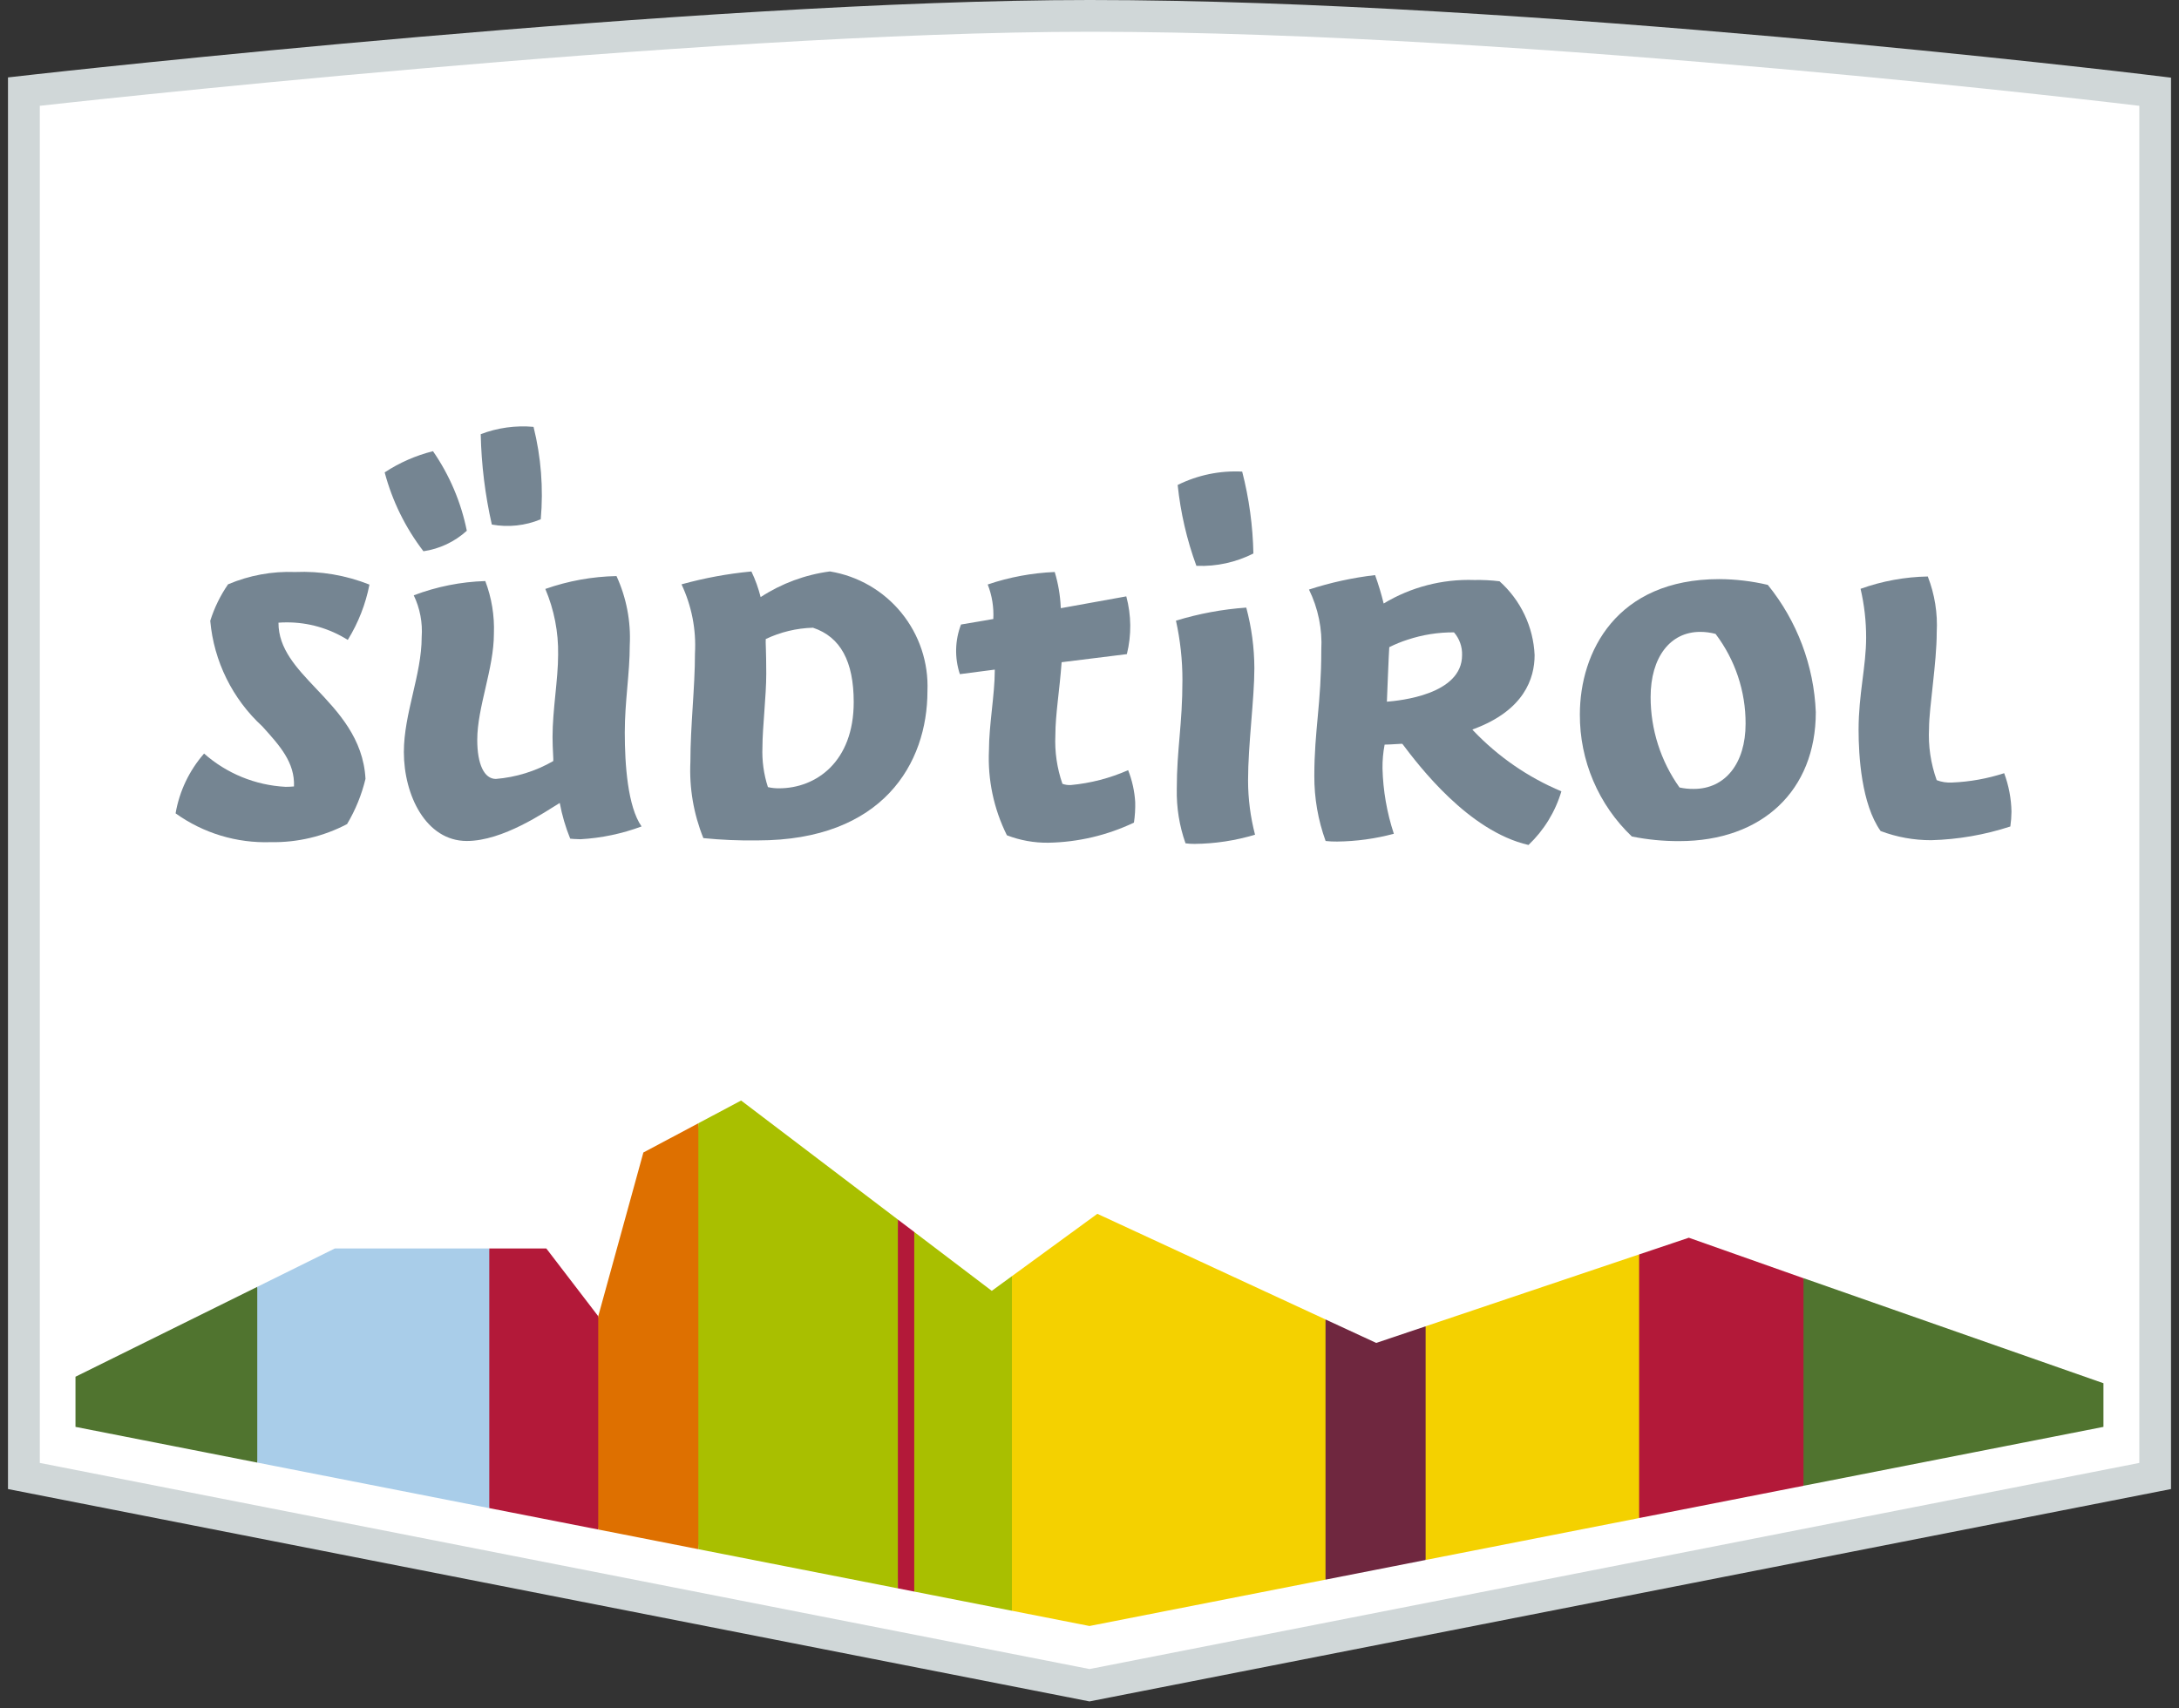 <svg width="125" height="98" viewBox="0 0 125 98" fill="none" xmlns="http://www.w3.org/2000/svg">
<rect x="0" y="0" width="125" height="98" fill="#333333" stroke="none"/>
<path d="M0.458 85.437V4.442L2.076 4.26C2.455 4.218 40.217 0 62.509 0C87.503 0 122.587 4.22 122.938 4.262L124.542 4.456V85.437L62.499 97.622L0.458 85.437Z" fill="#D0D7D8"/>
<path d="M62.511 1.822C87.685 1.822 122.723 6.071 122.723 6.071V83.938L62.502 95.765L2.283 83.938V6.071C2.283 6.071 40.064 1.822 62.511 1.822Z" fill="white"/>
<path d="M4.33 78.993V81.87L14.758 83.919L16.775 78.877L14.758 73.835L4.33 78.993Z" fill="#50742F"/>
<path d="M19.212 71.632L14.758 73.835V83.919L28.066 86.532L29.724 79.293L28.066 71.632H19.212Z" fill="#A9CDE9"/>
<path d="M34.318 75.521L31.338 71.632H28.068V86.532L34.318 87.759L35.992 80.741L34.318 75.521Z" fill="#B31939"/>
<path d="M40.062 88.888L41.632 76.669L40.062 64.45L36.908 66.126L34.319 75.521V87.759L40.062 88.888Z" fill="#DE7000"/>
<path d="M51.508 69.975L52.212 79.694L51.508 91.135L40.062 88.888V64.449L42.514 63.145L51.508 69.975Z" fill="#A9BF00"/>
<path d="M51.507 69.975V91.135L52.449 91.32L54.028 80.845L52.449 70.688L51.507 69.975Z" fill="#B31939"/>
<path d="M58.048 73.223L56.894 74.065L52.446 70.688V91.32L58.048 92.42L59.988 82.095L58.048 73.223Z" fill="#A9BF00"/>
<path d="M76.039 90.635L77.282 82.484L76.039 75.706L62.95 69.645L58.049 73.223V92.42L62.499 93.295L76.039 90.635Z" fill="#F4D100"/>
<path d="M81.785 89.506L83.504 82.661L81.785 76.098L78.948 77.053L76.039 75.707V90.635L81.785 89.506Z" fill="#6F273F"/>
<path d="M94.026 87.103L95.88 79.443L94.026 71.976L81.782 76.098V89.506L94.026 87.103Z" fill="#F4D100"/>
<path d="M103.462 85.249L105.504 79.293L103.462 73.342L96.881 71.017L94.03 71.975V87.101L103.462 85.249Z" fill="#B31939"/>
<path d="M103.459 73.336V85.249L120.666 81.87V79.366L103.459 73.336Z" fill="#50742F"/>
<path d="M15.531 48.32C13.579 48.386 11.661 47.805 10.073 46.668C10.291 45.396 10.857 44.209 11.707 43.237C13.004 44.383 14.651 45.056 16.38 45.146C16.539 45.146 16.702 45.139 16.865 45.124C16.92 43.747 16.054 42.789 15.051 41.68C13.334 40.103 12.268 37.942 12.061 35.62C12.295 34.875 12.639 34.169 13.083 33.526C14.298 33.011 15.611 32.77 16.93 32.82C18.386 32.758 19.839 33.004 21.194 33.543C20.974 34.667 20.552 35.742 19.95 36.717C18.899 36.054 17.682 35.705 16.44 35.71C16.288 35.71 16.133 35.716 15.975 35.728C15.97 37.224 17.014 38.327 18.119 39.494C19.396 40.841 20.842 42.369 20.967 44.687C20.748 45.6 20.391 46.476 19.91 47.283C18.561 47.992 17.055 48.349 15.531 48.32Z" fill="#758592"/>
<path d="M26.779 48.253C24.434 48.253 23.168 45.624 23.168 43.151C23.168 40.933 24.19 38.707 24.19 36.557C24.249 35.731 24.093 34.904 23.735 34.158C25.048 33.659 26.435 33.382 27.839 33.339C28.204 34.301 28.372 35.328 28.333 36.357C28.333 38.37 27.378 40.574 27.378 42.452C27.378 43.855 27.778 44.693 28.447 44.693C29.605 44.598 30.727 44.249 31.734 43.67C31.763 43.605 31.697 43.025 31.697 42.285C31.697 40.726 32.017 38.989 32.017 37.566C32.039 36.271 31.789 34.985 31.283 33.792C32.596 33.33 33.974 33.081 35.366 33.053C35.935 34.294 36.196 35.653 36.127 37.016C36.127 38.647 35.841 40.244 35.841 42.029C35.841 43.873 36.01 46.287 36.804 47.419C35.68 47.837 34.5 48.085 33.302 48.153C33.052 48.153 32.742 48.124 32.711 48.12C32.442 47.46 32.241 46.773 32.111 46.071C31.259 46.587 28.861 48.253 26.779 48.253ZM24.291 31.629C23.257 30.282 22.502 28.744 22.067 27.103L22.069 27.103C22.918 26.545 23.854 26.134 24.839 25.888C25.789 27.262 26.449 28.815 26.779 30.453C26.085 31.084 25.219 31.494 24.291 31.629ZM28.214 30.097C27.828 28.394 27.614 26.657 27.577 24.912C28.542 24.543 29.578 24.4 30.607 24.492C31.039 26.224 31.179 28.017 31.021 29.795C30.134 30.164 29.159 30.269 28.214 30.097Z" fill="#758592"/>
<path d="M43.471 48.22C42.429 48.237 41.386 48.193 40.349 48.088C39.788 46.7 39.535 45.209 39.605 43.715C39.605 41.625 39.867 39.471 39.867 37.49C39.944 36.125 39.678 34.764 39.096 33.528C40.408 33.164 41.75 32.917 43.105 32.789C43.331 33.261 43.508 33.754 43.635 34.26C44.833 33.477 46.191 32.974 47.61 32.787C49.221 33.051 50.679 33.895 51.709 35.16C52.74 36.425 53.272 38.024 53.204 39.654C53.204 43.795 50.648 48.22 43.471 48.22ZM46.627 36.017C45.692 36.044 44.773 36.265 43.928 36.666C43.91 36.839 43.957 37.305 43.957 38.656C43.957 39.953 43.738 41.75 43.738 42.865C43.706 43.644 43.812 44.421 44.052 45.162C44.261 45.211 44.475 45.233 44.69 45.231C46.822 45.231 48.974 43.702 48.974 40.287C48.974 37.942 48.213 36.547 46.647 36.02L46.627 36.017Z" fill="#758592"/>
<path d="M60.136 48.353C59.325 48.363 58.519 48.218 57.762 47.926C57.009 46.415 56.654 44.737 56.732 43.051C56.732 41.614 57.066 39.832 57.066 38.489V38.42L55.064 38.681C54.756 37.752 54.779 36.746 55.129 35.833L56.982 35.517C57.017 34.841 56.908 34.166 56.661 33.536C57.901 33.115 59.196 32.874 60.505 32.82C60.703 33.474 60.819 34.149 60.85 34.831L60.856 34.896L64.611 34.218C64.902 35.302 64.914 36.443 64.644 37.532L60.901 37.996C60.781 39.647 60.542 40.995 60.542 42.185C60.498 43.132 60.636 44.078 60.947 44.973C61.103 45.03 61.27 45.054 61.435 45.043C62.568 44.937 63.676 44.649 64.716 44.19C64.947 44.775 65.084 45.392 65.122 46.02C65.132 46.415 65.108 46.809 65.05 47.199C63.513 47.93 61.838 48.324 60.136 48.353Z" fill="#758592"/>
<path d="M68.531 48.42C68.356 48.422 68.181 48.411 68.008 48.387C67.656 47.39 67.486 46.337 67.507 45.279C67.507 42.953 67.831 41.62 67.831 39.004C67.831 37.863 67.706 36.726 67.46 35.612C68.772 35.21 70.125 34.958 71.493 34.862C71.797 35.995 71.953 37.161 71.958 38.333C71.958 40.111 71.596 42.702 71.596 44.784C71.597 45.833 71.732 46.877 71.996 47.893C70.872 48.231 69.705 48.409 68.531 48.42ZM68.632 32.467C68.083 30.97 67.723 29.411 67.558 27.826C68.706 27.256 69.98 26.992 71.259 27.059C71.655 28.595 71.87 30.172 71.902 31.758C70.902 32.264 69.791 32.508 68.672 32.467H68.632Z" fill="#758592"/>
<path d="M87.683 48.482C84.231 47.689 81.385 43.922 80.449 42.682C80.43 42.677 80.41 42.675 80.39 42.677C80.244 42.677 79.872 42.717 79.43 42.724C79.344 43.172 79.303 43.627 79.308 44.084C79.34 45.361 79.56 46.626 79.959 47.839C78.898 48.124 77.804 48.274 76.705 48.286C76.485 48.289 76.264 48.278 76.045 48.254C75.611 47.056 75.391 45.791 75.397 44.516C75.397 41.898 75.797 40.388 75.797 37.289C75.862 36.094 75.618 34.902 75.091 33.827C76.324 33.425 77.595 33.147 78.883 32.997C79.076 33.532 79.24 34.075 79.375 34.627C80.938 33.685 82.742 33.217 84.566 33.279C85.052 33.268 85.539 33.293 86.022 33.352C86.622 33.889 87.11 34.54 87.455 35.267C87.802 35.995 87.999 36.784 88.034 37.589C88.034 38.931 87.429 40.756 84.544 41.829L84.465 41.858L84.519 41.923C85.944 43.42 87.663 44.605 89.57 45.404C89.222 46.577 88.571 47.638 87.683 48.482ZM80.748 36.704C80.387 36.819 80.035 36.963 79.697 37.133C79.678 37.238 79.564 40.176 79.56 40.261C80.278 40.203 83.873 39.862 83.873 37.589C83.889 37.111 83.723 36.644 83.409 36.283C82.504 36.277 81.606 36.419 80.748 36.704Z" fill="#758592"/>
<path d="M96.331 48.261C95.418 48.265 94.507 48.176 93.612 47.995C92.664 47.093 91.91 46.006 91.398 44.802C90.885 43.598 90.624 42.303 90.63 40.994C90.63 37.411 92.724 33.228 98.629 33.228C99.567 33.233 100.501 33.344 101.412 33.559C103.093 35.633 104.058 38.194 104.165 40.861C104.165 45.356 101.09 48.261 96.331 48.261ZM97.53 36.255C95.804 36.255 94.689 37.723 94.689 39.995C94.688 41.855 95.267 43.669 96.346 45.183C96.614 45.242 96.889 45.269 97.164 45.266C98.97 45.266 100.137 43.798 100.137 41.527C100.145 39.665 99.538 37.854 98.414 36.371C98.126 36.294 97.828 36.255 97.53 36.255Z" fill="#758592"/>
<path d="M110.788 48.208C109.795 48.211 108.811 48.032 107.883 47.682C106.785 46.133 106.619 43.378 106.619 41.875C106.619 39.818 107.052 38.248 107.052 36.58C107.054 35.639 106.946 34.701 106.733 33.784C107.971 33.34 109.273 33.101 110.589 33.077C110.986 34.096 111.162 35.188 111.102 36.28C111.102 38.032 110.661 40.627 110.661 41.775C110.607 42.791 110.757 43.806 111.1 44.763C111.381 44.872 111.686 44.918 111.987 44.899C113.002 44.857 114.004 44.677 114.971 44.363C115.233 45.07 115.376 45.816 115.39 46.571C115.387 46.855 115.366 47.139 115.325 47.421C113.858 47.901 112.33 48.166 110.788 48.208Z" fill="#758592"/>
</svg>
